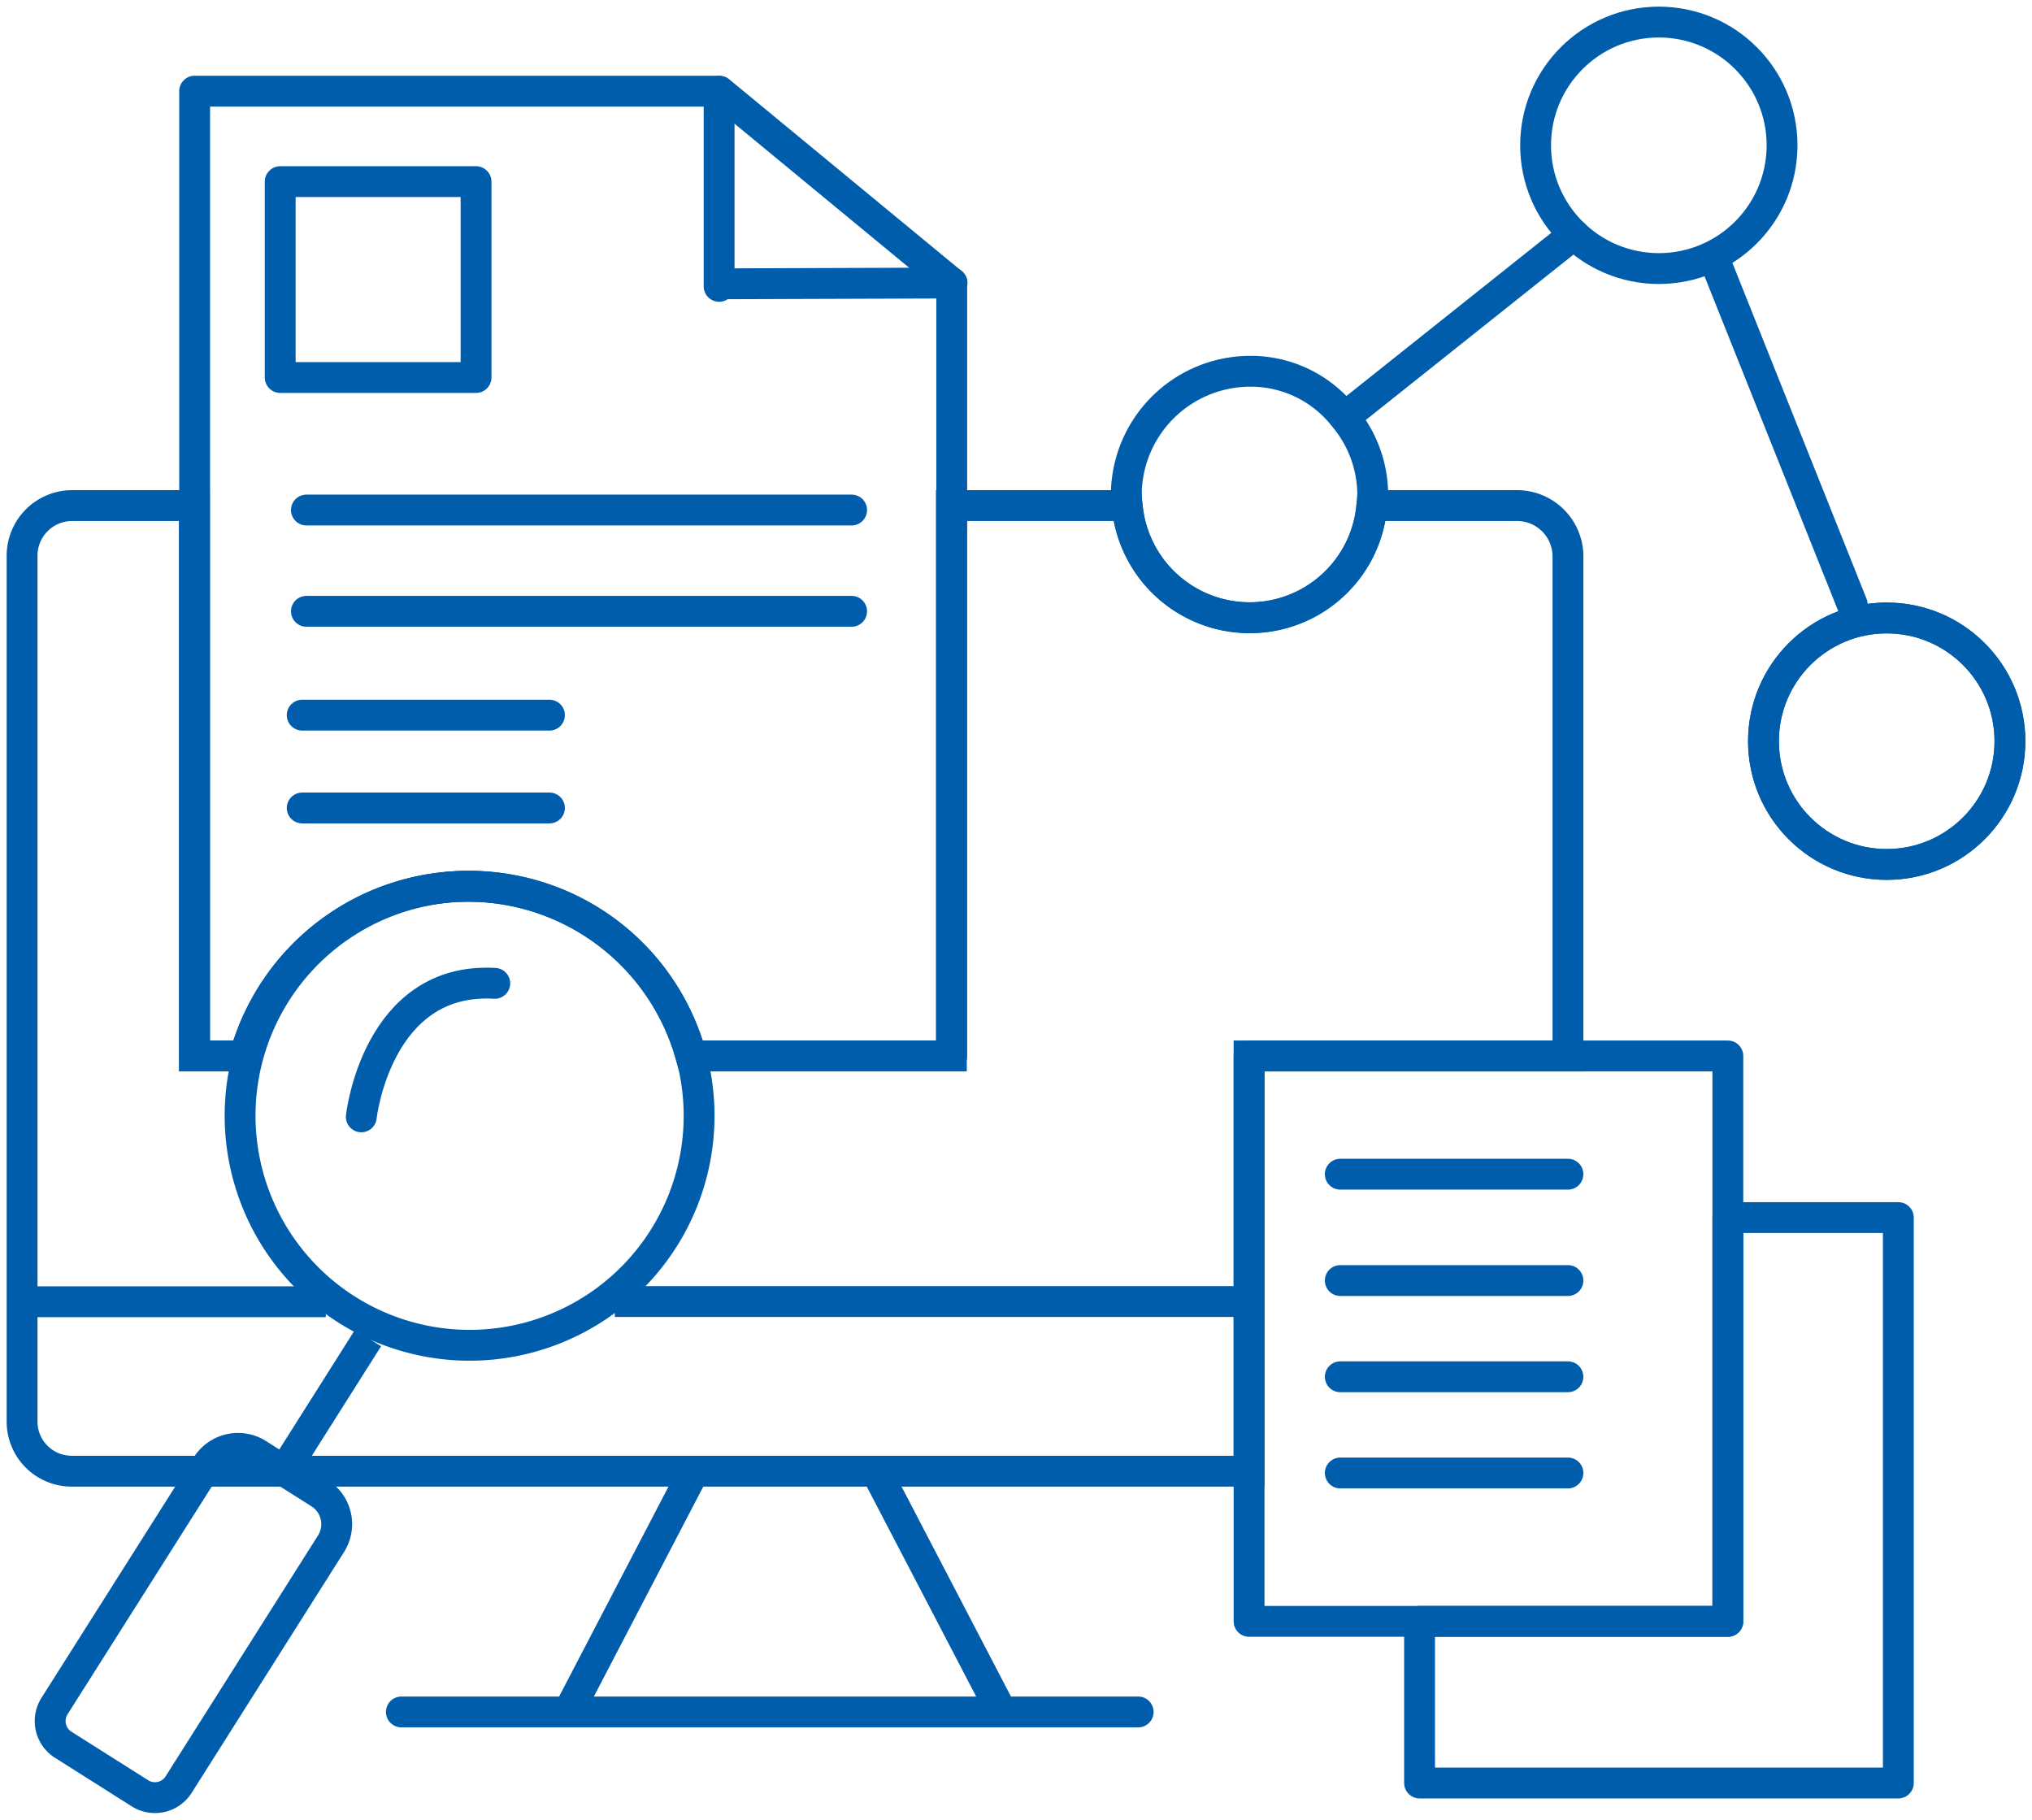 <svg xmlns="http://www.w3.org/2000/svg" xmlns:xlink="http://www.w3.org/1999/xlink" width="197.657" height="177" viewBox="0 0 197.657 177"><defs><style>.a,.c,.d,.e{fill:none;stroke-width:3px;}.a{stroke:#707070;}.b{clip-path:url(#a);}.c,.d,.e{stroke:#005dac;}.c,.d{stroke-miterlimit:10;}.d,.e{stroke-linecap:round;}.e{stroke-linejoin:round;}</style><clipPath id="a"><rect class="a" width="197.657" height="177"/></clipPath></defs><g class="b" transform="translate(0 0)"><path class="c" d="M150.621,10.621V59.255H119.6V99.641H5.062a4.823,4.823,0,0,1-4.812-4.9V10.621a4.878,4.878,0,0,1,4.812-4.9H17.006V59.255h4.9a22.515,22.515,0,0,1,43.393,0H90.645V5.723h17.1a11.975,11.975,0,0,0,11.944,10.913A11.893,11.893,0,0,0,131.546,5.723h14.178A4.952,4.952,0,0,1,150.621,10.621Z" transform="translate(1.898 43.453)"/><line class="c" x1="61.695" transform="translate(59.805 126.594)"/><line class="c" x2="29.55" transform="translate(2.14 126.614)"/><line class="c" x1="12.15" y2="23.312" transform="translate(55.338 143.115)"/><line class="c" x1="12.15" y1="23.312" transform="translate(85.235 143.118)"/><line class="d" x2="71.671" transform="translate(39.042 166.512)"/><path class="e" d="M75.843,19.678V94.864H50.495a22.515,22.515,0,0,0-43.393,0H2.2V1.032h51.04Z" transform="translate(16.734 7.836)"/><line class="d" y2="18.964" transform="translate(69.95 8.889)"/><line class="d" y1="0.077" x2="22.401" transform="translate(70.211 27.527)"/><line class="d" x2="53.034" transform="translate(29.805 49.608)"/><line class="d" x2="53.034" transform="translate(29.805 59.459)"/><path class="e" d="M62.642,13.783V68.776H16.07V53.051H46.058V13.783Z" transform="translate(122.014 104.647)"/><line class="d" x2="24.051" transform="translate(29.395 69.558)"/><line class="d" x2="24.051" transform="translate(29.395 78.588)"/><rect class="e" width="19.05" height="19.05" transform="translate(27.256 17.667)"/><line class="c" x1="8.206" y2="12.975" transform="translate(27.593 130.143)"/><path class="c" d="M26.785,20.762l-6.015-3.807A3.6,3.6,0,0,0,15.8,18.072L.99,41.461a2.729,2.729,0,0,0,.851,3.764L9.3,49.942a2.727,2.727,0,0,0,3.764-.842L27.885,25.677A3.558,3.558,0,0,0,26.785,20.762Z" transform="translate(4.311 124.48)"/><path class="d" d="M47.624,32.459a22.324,22.324,0,1,1-.773-5.929A22.443,22.443,0,0,1,47.624,32.459Z" transform="translate(20.379 76.169)"/><path class="e" d="M4.09,24.136s1.5-13.654,12.983-12.984" transform="translate(31.054 84.493)"/><path class="e" d="M36.723,16.233a4.183,4.183,0,0,1-.086,1.031,11.946,11.946,0,0,1-23.8,0,4.184,4.184,0,0,1-.086-1.031A12.065,12.065,0,0,1,24.78,4.2a11.524,11.524,0,0,1,9.194,4.468A11.833,11.833,0,0,1,36.723,16.233Z" transform="translate(96.806 31.912)"/><circle class="e" cx="11.987" cy="11.987" r="11.987" transform="translate(171.537 60.106)"/><circle class="e" cx="11.987" cy="11.987" r="11.987" transform="translate(171.537 60.106)"/><circle class="e" cx="11.987" cy="11.987" r="11.987" transform="translate(149.371 2.147)"/><line class="e" y1="17.744" x2="22.281" transform="translate(130.822 22.807)"/><line class="e" x1="13.052" y1="32.678" transform="translate(167.116 26.117)"/><rect class="e" width="46.572" height="54.993" transform="translate(121.5 102.708)"/><line class="e" x2="22.143" transform="translate(130.372 114.208)"/><line class="e" x2="22.143" transform="translate(130.372 124.552)"/><line class="e" x2="22.143" transform="translate(130.372 133.911)"/><line class="e" x2="22.143" transform="translate(130.372 143.27)"/></g></svg>